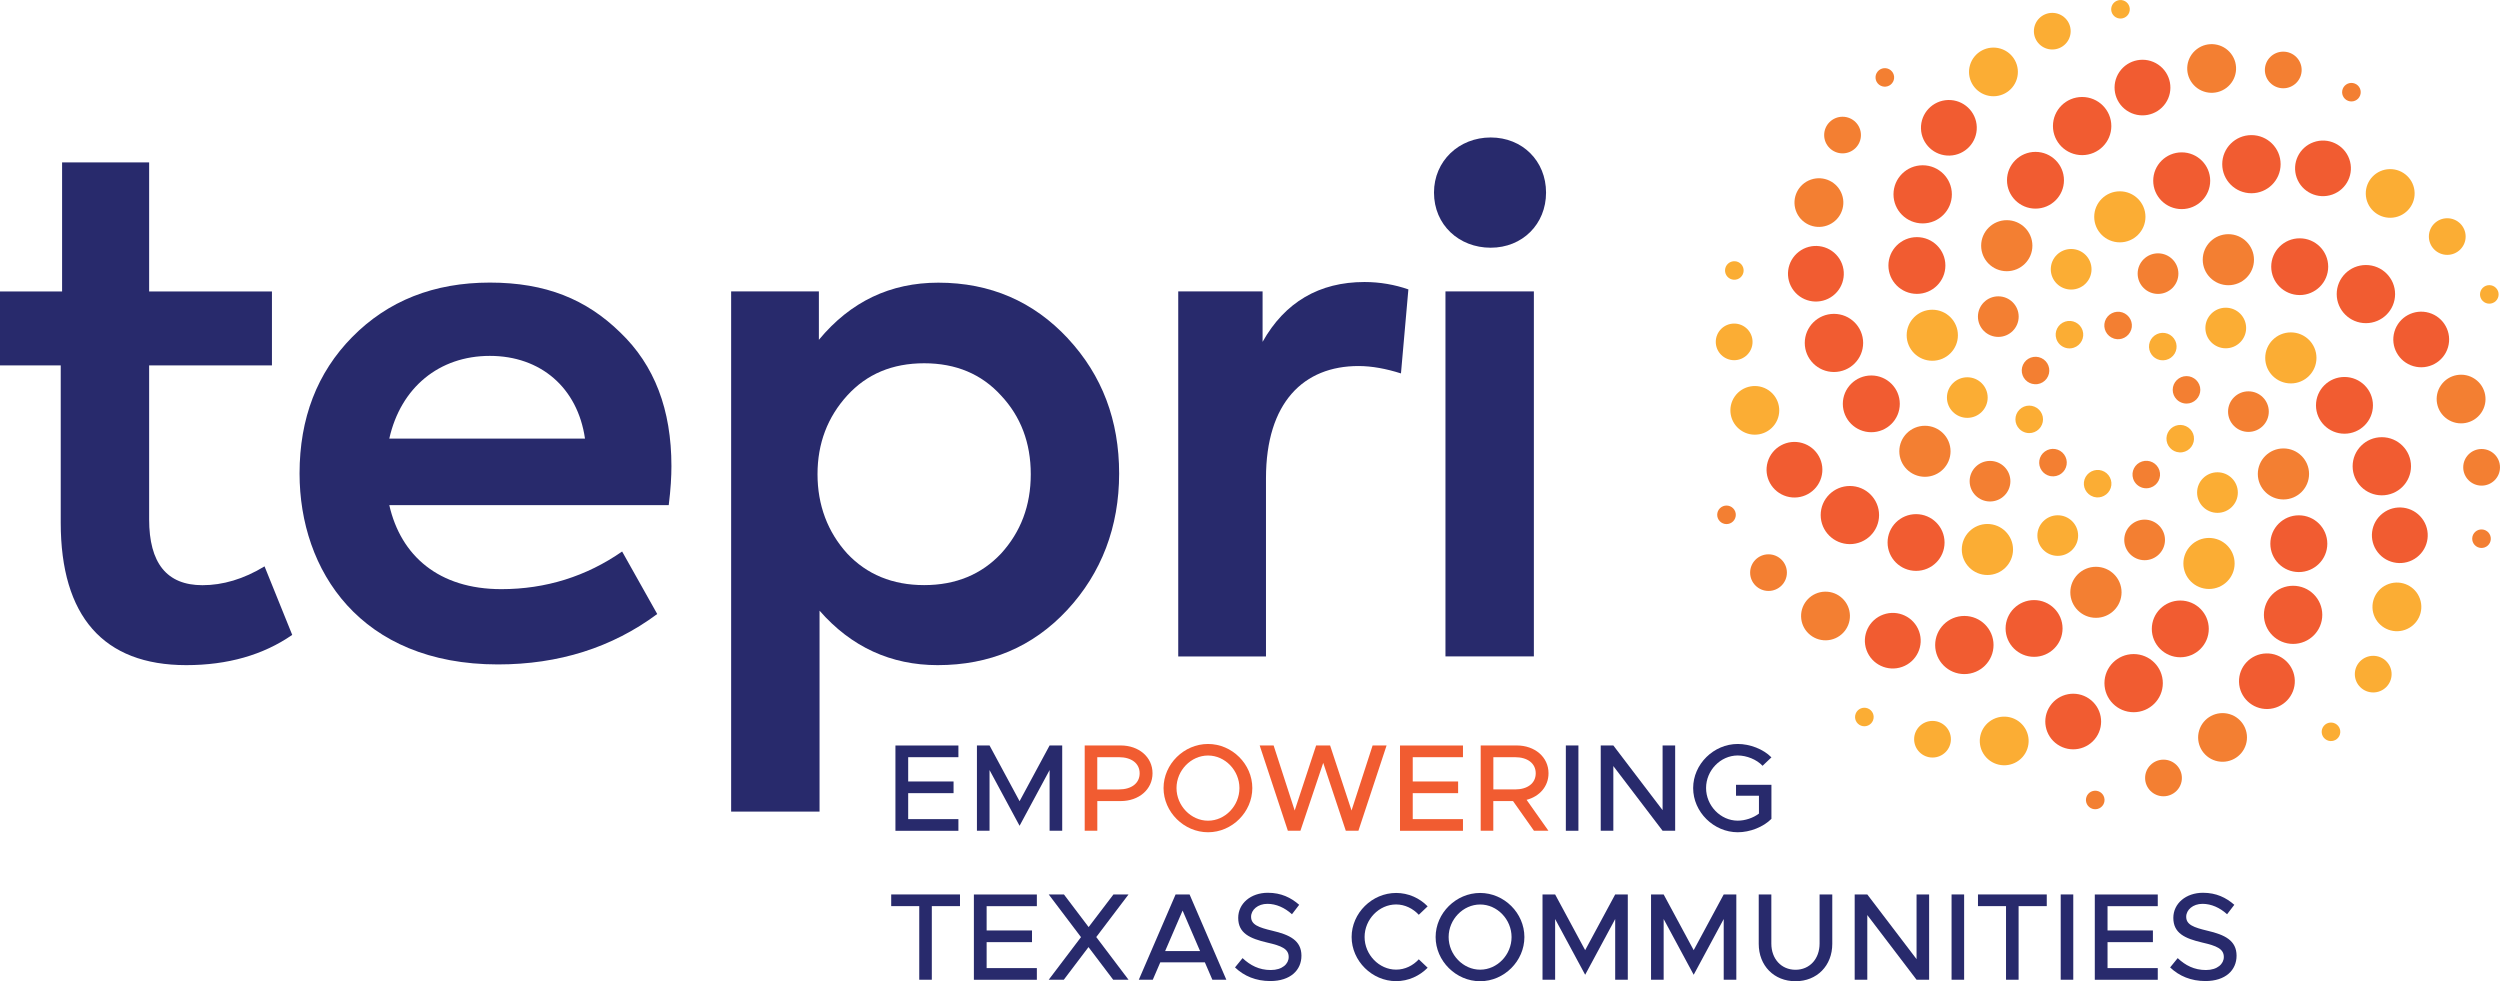 <svg width="293" height="115" viewBox="0 0 293 115" fill="none" xmlns="http://www.w3.org/2000/svg">
<path d="M259.887 60.107C261.206 60.107 262.275 59.042 262.275 57.729C262.275 56.416 261.206 55.351 259.887 55.351C258.569 55.351 257.5 56.416 257.5 57.729C257.5 59.042 258.569 60.107 259.887 60.107Z" fill="#FBAD34"/>
<path d="M258.895 69.028C260.554 69.028 261.898 67.689 261.898 66.037C261.898 64.385 260.554 63.046 258.895 63.046C257.237 63.046 255.892 64.385 255.892 66.037C255.892 67.689 257.237 69.028 258.895 69.028Z" fill="#FBAD34"/>
<path d="M255.531 77.032C257.375 77.032 258.869 75.543 258.869 73.707C258.869 71.87 257.375 70.382 255.531 70.382C253.687 70.382 252.192 71.87 252.192 73.707C252.192 75.543 253.687 77.032 255.531 77.032Z" fill="#F15C31"/>
<path d="M250.063 83.472C251.952 83.472 253.484 81.946 253.484 80.064C253.484 78.182 251.952 76.656 250.063 76.656C248.173 76.656 246.641 78.182 246.641 80.064C246.641 81.946 248.173 83.472 250.063 83.472Z" fill="#F15C31"/>
<path d="M245.682 86.401C246.701 84.915 246.317 82.888 244.825 81.873C243.333 80.858 241.298 81.24 240.279 82.726C239.26 84.212 239.643 86.24 241.135 87.254C242.627 88.269 244.663 87.887 245.682 86.401Z" fill="#F15C31"/>
<path d="M236.626 89.111C237.885 88.158 238.13 86.369 237.173 85.115C236.217 83.861 234.42 83.617 233.161 84.569C231.902 85.522 231.657 87.311 232.614 88.565C233.571 89.819 235.367 90.063 236.626 89.111Z" fill="#FBAD34"/>
<path d="M226.491 88.784C227.681 88.784 228.646 87.823 228.646 86.637C228.646 85.452 227.681 84.491 226.491 84.491C225.3 84.491 224.336 85.452 224.336 86.637C224.336 87.823 225.3 88.784 226.491 88.784Z" fill="#FBAD34"/>
<path d="M219.521 84.423C219.737 83.863 219.457 83.235 218.895 83.019C218.333 82.804 217.702 83.083 217.485 83.643C217.269 84.203 217.549 84.831 218.111 85.047C218.673 85.262 219.304 84.983 219.521 84.423Z" fill="#FBAD34"/>
<path d="M251.35 65.656C252.668 65.656 253.737 64.591 253.737 63.278C253.737 61.965 252.668 60.9 251.35 60.9C250.031 60.9 248.962 61.965 248.962 63.278C248.962 64.591 250.031 65.656 251.35 65.656Z" fill="#F37F32"/>
<path d="M245.644 72.41C247.302 72.41 248.647 71.071 248.647 69.419C248.647 67.767 247.302 66.428 245.644 66.428C243.986 66.428 242.641 67.767 242.641 69.419C242.641 71.071 243.986 72.41 245.644 72.41Z" fill="#F37F32"/>
<path d="M238.393 76.981C240.237 76.981 241.732 75.492 241.732 73.655C241.732 71.819 240.237 70.33 238.393 70.33C236.549 70.33 235.054 71.819 235.054 73.655C235.054 75.492 236.549 76.981 238.393 76.981Z" fill="#F15C31"/>
<path d="M230.222 79.004C232.112 79.004 233.643 77.478 233.643 75.596C233.643 73.714 232.112 72.188 230.222 72.188C228.332 72.188 226.801 73.714 226.801 75.596C226.801 77.478 228.332 79.004 230.222 79.004Z" fill="#F15C31"/>
<path d="M222.935 78.158C224.637 77.552 225.523 75.688 224.915 73.993C224.306 72.299 222.434 71.416 220.733 72.022C219.032 72.627 218.145 74.492 218.754 76.187C219.362 77.881 221.234 78.764 222.935 78.158Z" fill="#F15C31"/>
<path d="M214.011 75.045C215.592 75.011 216.846 73.707 216.812 72.133C216.778 70.558 215.469 69.309 213.888 69.343C212.307 69.377 211.053 70.681 211.087 72.255C211.121 73.83 212.43 75.079 214.011 75.045Z" fill="#F37F32"/>
<path d="M207.27 69.259C208.46 69.259 209.425 68.298 209.425 67.113C209.425 65.927 208.46 64.966 207.27 64.966C206.08 64.966 205.115 65.927 205.115 67.113C205.115 68.298 206.08 69.259 207.27 69.259Z" fill="#F37F32"/>
<path d="M202.94 61.248C203.445 60.922 203.589 60.249 203.262 59.746C202.934 59.243 202.259 59.099 201.754 59.425C201.248 59.752 201.104 60.424 201.432 60.927C201.759 61.431 202.434 61.574 202.94 61.248Z" fill="#F37F32"/>
<path d="M241.168 65.147C242.487 65.147 243.556 64.082 243.556 62.768C243.556 61.455 242.487 60.39 241.168 60.39C239.85 60.39 238.781 61.455 238.781 62.768C238.781 64.082 239.85 65.147 241.168 65.147Z" fill="#FBAD34"/>
<path d="M232.925 67.391C234.583 67.391 235.928 66.052 235.928 64.4C235.928 62.748 234.583 61.41 232.925 61.41C231.267 61.41 229.922 62.748 229.922 64.4C229.922 66.052 231.267 67.391 232.925 67.391Z" fill="#FBAD34"/>
<path d="M224.563 66.907C226.407 66.907 227.902 65.418 227.902 63.582C227.902 61.745 226.407 60.257 224.563 60.257C222.719 60.257 221.224 61.745 221.224 63.582C221.224 65.418 222.719 66.907 224.563 66.907Z" fill="#F15C31"/>
<path d="M216.805 63.772C218.695 63.772 220.227 62.247 220.227 60.365C220.227 58.483 218.695 56.957 216.805 56.957C214.916 56.957 213.384 58.483 213.384 60.365C213.384 62.247 214.916 63.772 216.805 63.772Z" fill="#F15C31"/>
<path d="M213.451 55.967C213.959 54.24 212.965 52.43 211.231 51.924C209.497 51.418 207.68 52.408 207.172 54.135C206.664 55.862 207.658 57.672 209.392 58.178C211.125 58.684 212.943 57.694 213.451 55.967Z" fill="#F15C31"/>
<path d="M208.017 49.72C208.919 48.426 208.597 46.649 207.298 45.751C205.999 44.853 204.215 45.174 203.313 46.467C202.411 47.761 202.733 49.538 204.032 50.436C205.331 51.334 207.115 51.014 208.017 49.72Z" fill="#FBAD34"/>
<path d="M203.244 42.215C204.434 42.215 205.399 41.254 205.399 40.068C205.399 38.883 204.434 37.922 203.244 37.922C202.054 37.922 201.089 38.883 201.089 40.068C201.089 41.254 202.054 42.215 203.244 42.215Z" fill="#FBAD34"/>
<path d="M204.353 31.758C204.385 31.159 203.924 30.647 203.322 30.616C202.721 30.584 202.207 31.043 202.175 31.642C202.143 32.241 202.605 32.753 203.206 32.785C203.808 32.817 204.321 32.357 204.353 31.758Z" fill="#FBAD34"/>
<path d="M233.23 58.774C234.549 58.774 235.618 57.709 235.618 56.396C235.618 55.083 234.549 54.018 233.23 54.018C231.911 54.018 230.842 55.083 230.842 56.396C230.842 57.709 231.911 58.774 233.23 58.774Z" fill="#F37F32"/>
<path d="M225.602 55.881C227.26 55.881 228.604 54.542 228.604 52.89C228.604 51.239 227.26 49.9 225.602 49.9C223.943 49.9 222.599 51.239 222.599 52.89C222.599 54.542 223.943 55.881 225.602 55.881Z" fill="#F37F32"/>
<path d="M219.317 50.656C221.161 50.656 222.656 49.168 222.656 47.331C222.656 45.495 221.161 44.006 219.317 44.006C217.473 44.006 215.979 45.495 215.979 47.331C215.979 49.168 217.473 50.656 219.317 50.656Z" fill="#F15C31"/>
<path d="M214.94 43.599C216.829 43.599 218.361 42.074 218.361 40.192C218.361 38.31 216.829 36.784 214.94 36.784C213.05 36.784 211.518 38.31 211.518 40.192C211.518 42.074 213.05 43.599 214.94 43.599Z" fill="#F15C31"/>
<path d="M214.822 34.663C216.252 33.563 216.517 31.517 215.413 30.092C214.308 28.668 212.254 28.405 210.824 29.504C209.394 30.604 209.129 32.65 210.234 34.075C211.338 35.499 213.392 35.762 214.822 34.663Z" fill="#F15C31"/>
<path d="M214.12 26.436C215.613 25.917 216.401 24.291 215.881 22.804C215.36 21.317 213.727 20.532 212.234 21.051C210.741 21.57 209.953 23.196 210.474 24.683C210.994 26.17 212.627 26.955 214.12 26.436Z" fill="#F37F32"/>
<path d="M215.948 17.975C217.138 17.975 218.103 17.014 218.103 15.829C218.103 14.643 217.138 13.682 215.948 13.682C214.757 13.682 213.792 14.643 213.792 15.829C213.792 17.014 214.757 17.975 215.948 17.975Z" fill="#F37F32"/>
<path d="M221.749 9.758C222.129 9.292 222.057 8.608 221.59 8.23C221.122 7.852 220.435 7.924 220.056 8.39C219.676 8.855 219.748 9.539 220.216 9.917C220.683 10.295 221.37 10.224 221.749 9.758Z" fill="#F37F32"/>
<path d="M230.568 48.973C231.887 48.973 232.956 47.908 232.956 46.595C232.956 45.282 231.887 44.217 230.568 44.217C229.25 44.217 228.181 45.282 228.181 46.595C228.181 47.908 229.25 48.973 230.568 48.973Z" fill="#FBAD34"/>
<path d="M226.465 42.282C228.123 42.282 229.467 40.943 229.467 39.291C229.467 37.639 228.123 36.3 226.465 36.3C224.806 36.3 223.462 37.639 223.462 39.291C223.462 40.943 224.806 42.282 226.465 42.282Z" fill="#FBAD34"/>
<path d="M224.661 34.442C226.505 34.442 228 32.953 228 31.117C228 29.28 226.505 27.791 224.661 27.791C222.817 27.791 221.322 29.28 221.322 31.117C221.322 32.953 222.817 34.442 224.661 34.442Z" fill="#F15C31"/>
<path d="M225.338 26.185C227.228 26.185 228.759 24.66 228.759 22.778C228.759 20.896 227.228 19.37 225.338 19.37C223.449 19.37 221.917 20.896 221.917 22.778C221.917 24.66 223.449 26.185 225.338 26.185Z" fill="#F15C31"/>
<path d="M228.504 18.235C230.31 18.183 231.731 16.682 231.678 14.883C231.626 13.084 230.119 11.669 228.313 11.721C226.507 11.774 225.086 13.274 225.138 15.073C225.191 16.872 226.698 18.288 228.504 18.235Z" fill="#F15C31"/>
<path d="M236.374 9.252C236.83 7.744 235.972 6.153 234.458 5.699C232.944 5.244 231.347 6.098 230.891 7.606C230.435 9.114 231.292 10.705 232.806 11.159C234.32 11.614 235.917 10.76 236.374 9.252Z" fill="#FBAD34"/>
<path d="M240.527 5.801C241.718 5.801 242.682 4.84 242.682 3.655C242.682 2.469 241.718 1.508 240.527 1.508C239.337 1.508 238.372 2.469 238.372 3.655C238.372 4.84 239.337 5.801 240.527 5.801Z" fill="#FBAD34"/>
<path d="M248.803 2.138C249.384 1.984 249.73 1.388 249.575 0.809C249.42 0.229 248.822 -0.115 248.24 0.04C247.658 0.194 247.312 0.79 247.468 1.369C247.623 1.949 248.221 2.293 248.803 2.138Z" fill="#FBAD34"/>
<path d="M234.202 39.486C235.52 39.486 236.589 38.422 236.589 37.108C236.589 35.795 235.52 34.73 234.202 34.73C232.883 34.73 231.814 35.795 231.814 37.108C231.814 38.422 232.883 39.486 234.202 39.486Z" fill="#F37F32"/>
<path d="M235.194 31.786C236.852 31.786 238.197 30.447 238.197 28.795C238.197 27.143 236.852 25.804 235.194 25.804C233.536 25.804 232.191 27.143 232.191 28.795C232.191 30.447 233.536 31.786 235.194 31.786Z" fill="#F37F32"/>
<path d="M238.558 24.451C240.402 24.451 241.897 22.962 241.897 21.125C241.897 19.289 240.402 17.8 238.558 17.8C236.714 17.8 235.22 19.289 235.22 21.125C235.22 22.962 236.714 24.451 238.558 24.451Z" fill="#F15C31"/>
<path d="M244.026 18.181C245.916 18.181 247.448 16.655 247.448 14.773C247.448 12.891 245.916 11.366 244.026 11.366C242.137 11.366 240.605 12.891 240.605 14.773C240.605 16.655 242.137 18.181 244.026 18.181Z" fill="#F15C31"/>
<path d="M253.801 12.101C254.82 10.615 254.436 8.587 252.944 7.572C251.452 6.557 249.416 6.939 248.397 8.425C247.379 9.912 247.762 11.939 249.254 12.954C250.746 13.969 252.782 13.587 253.801 12.101Z" fill="#F15C31"/>
<path d="M260.938 10.296C262.197 9.343 262.442 7.554 261.485 6.3C260.529 5.046 258.732 4.802 257.473 5.755C256.214 6.708 255.969 8.497 256.926 9.751C257.883 11.005 259.679 11.249 260.938 10.296Z" fill="#F37F32"/>
<path d="M267.598 10.346C268.789 10.346 269.754 9.385 269.754 8.2C269.754 7.014 268.789 6.053 267.598 6.053C266.408 6.053 265.443 7.014 265.443 8.2C265.443 9.385 266.408 10.346 267.598 10.346Z" fill="#F37F32"/>
<path d="M276.604 11.194C276.821 10.635 276.541 10.006 275.978 9.791C275.416 9.575 274.785 9.854 274.569 10.414C274.353 10.974 274.633 11.602 275.195 11.818C275.757 12.033 276.388 11.754 276.604 11.194Z" fill="#F37F32"/>
<path d="M242.739 33.937C244.058 33.937 245.127 32.873 245.127 31.559C245.127 30.246 244.058 29.181 242.739 29.181C241.421 29.181 240.352 30.246 240.352 31.559C240.352 32.873 241.421 33.937 242.739 33.937Z" fill="#FBAD34"/>
<path d="M248.445 28.404C250.103 28.404 251.448 27.065 251.448 25.413C251.448 23.761 250.103 22.422 248.445 22.422C246.787 22.422 245.442 23.761 245.442 25.413C245.442 27.065 246.787 28.404 248.445 28.404Z" fill="#FBAD34"/>
<path d="M255.696 24.507C257.54 24.507 259.035 23.018 259.035 21.182C259.035 19.345 257.54 17.857 255.696 17.857C253.852 17.857 252.357 19.345 252.357 21.182C252.357 23.018 253.852 24.507 255.696 24.507Z" fill="#F15C31"/>
<path d="M263.867 22.649C265.756 22.649 267.288 21.123 267.288 19.241C267.288 17.359 265.756 15.834 263.867 15.834C261.977 15.834 260.446 17.359 260.446 19.241C260.446 21.123 261.977 22.649 263.867 22.649Z" fill="#F15C31"/>
<path d="M273.356 22.8C275.057 22.195 275.943 20.33 275.335 18.635C274.727 16.941 272.855 16.058 271.153 16.664C269.452 17.27 268.566 19.134 269.174 20.829C269.782 22.523 271.654 23.406 273.356 22.8Z" fill="#F15C31"/>
<path d="M280.193 25.523C281.774 25.489 283.028 24.185 282.994 22.611C282.96 21.036 281.651 19.787 280.07 19.821C278.489 19.855 277.235 21.159 277.269 22.733C277.303 24.308 278.612 25.557 280.193 25.523Z" fill="#FBAD34"/>
<path d="M286.819 29.871C288.009 29.871 288.974 28.91 288.974 27.724C288.974 26.539 288.009 25.578 286.819 25.578C285.629 25.578 284.664 26.539 284.664 27.724C284.664 28.91 285.629 29.871 286.819 29.871Z" fill="#FBAD34"/>
<path d="M292.34 35.416C292.846 35.09 292.99 34.417 292.662 33.914C292.335 33.411 291.659 33.267 291.154 33.593C290.649 33.92 290.504 34.592 290.832 35.096C291.16 35.599 291.835 35.742 292.34 35.416Z" fill="#FBAD34"/>
<path d="M252.921 34.447C254.239 34.447 255.308 33.382 255.308 32.069C255.308 30.755 254.239 29.691 252.921 29.691C251.602 29.691 250.533 30.755 250.533 32.069C250.533 33.382 251.602 34.447 252.921 34.447Z" fill="#F37F32"/>
<path d="M261.164 33.428C262.822 33.428 264.167 32.089 264.167 30.437C264.167 28.785 262.822 27.446 261.164 27.446C259.505 27.446 258.161 28.785 258.161 30.437C258.161 32.089 259.505 33.428 261.164 33.428Z" fill="#F37F32"/>
<path d="M269.526 34.581C271.37 34.581 272.865 33.092 272.865 31.256C272.865 29.419 271.37 27.93 269.526 27.93C267.682 27.93 266.187 29.419 266.187 31.256C266.187 33.092 267.682 34.581 269.526 34.581Z" fill="#F15C31"/>
<path d="M277.284 37.875C279.173 37.875 280.705 36.35 280.705 34.468C280.705 32.586 279.173 31.06 277.284 31.06C275.394 31.06 273.862 32.586 273.862 34.468C273.862 36.35 275.394 37.875 277.284 37.875Z" fill="#F15C31"/>
<path d="M286.906 40.702C287.414 38.975 286.42 37.165 284.686 36.659C282.952 36.153 281.135 37.143 280.627 38.87C280.119 40.597 281.113 42.407 282.846 42.913C284.58 43.419 286.398 42.429 286.906 40.702Z" fill="#F15C31"/>
<path d="M290.791 48.394C291.693 47.1 291.371 45.323 290.072 44.425C288.773 43.527 286.989 43.848 286.088 45.141C285.186 46.435 285.508 48.212 286.807 49.11C288.106 50.008 289.89 49.688 290.791 48.394Z" fill="#F37F32"/>
<path d="M290.845 56.916C292.035 56.916 293 55.955 293 54.769C293 53.584 292.035 52.623 290.845 52.623C289.655 52.623 288.69 53.584 288.69 54.769C288.69 55.955 289.655 56.916 290.845 56.916Z" fill="#F37F32"/>
<path d="M291.922 63.194C291.954 62.595 291.493 62.083 290.891 62.051C290.29 62.019 289.776 62.479 289.744 63.078C289.712 63.677 290.174 64.188 290.775 64.22C291.377 64.252 291.89 63.793 291.922 63.194Z" fill="#F37F32"/>
<path d="M260.859 40.82C262.178 40.82 263.247 39.755 263.247 38.441C263.247 37.128 262.178 36.063 260.859 36.063C259.54 36.063 258.471 37.128 258.471 38.441C258.471 39.755 259.54 40.82 260.859 40.82Z" fill="#FBAD34"/>
<path d="M268.487 44.938C270.146 44.938 271.49 43.599 271.49 41.947C271.49 40.295 270.146 38.956 268.487 38.956C266.829 38.956 265.484 40.295 265.484 41.947C265.484 43.599 266.829 44.938 268.487 44.938Z" fill="#FBAD34"/>
<path d="M274.772 50.831C276.616 50.831 278.11 49.343 278.11 47.506C278.11 45.67 276.616 44.181 274.772 44.181C272.928 44.181 271.433 45.67 271.433 47.506C271.433 49.343 272.928 50.831 274.772 50.831Z" fill="#F15C31"/>
<path d="M279.149 58.053C281.039 58.053 282.571 56.528 282.571 54.646C282.571 52.764 281.039 51.238 279.149 51.238C277.26 51.238 275.728 52.764 275.728 54.646C275.728 56.528 277.26 58.053 279.149 58.053Z" fill="#F15C31"/>
<path d="M283.258 65.312C284.689 64.213 284.953 62.166 283.849 60.742C282.744 59.318 280.69 59.054 279.26 60.154C277.83 61.254 277.565 63.3 278.67 64.724C279.774 66.149 281.828 66.412 283.258 65.312Z" fill="#F15C31"/>
<path d="M281.86 73.82C283.353 73.301 284.141 71.675 283.62 70.188C283.099 68.701 281.467 67.916 279.974 68.434C278.481 68.953 277.693 70.579 278.213 72.066C278.734 73.553 280.367 74.338 281.86 73.82Z" fill="#FBAD34"/>
<path d="M278.141 81.155C279.332 81.155 280.297 80.194 280.297 79.009C280.297 77.823 279.332 76.862 278.141 76.862C276.951 76.862 275.986 77.823 275.986 79.009C275.986 80.194 276.951 81.155 278.141 81.155Z" fill="#FBAD34"/>
<path d="M274.039 86.452C274.418 85.987 274.347 85.303 273.879 84.925C273.412 84.547 272.725 84.618 272.345 85.084C271.966 85.55 272.037 86.234 272.505 86.612C272.973 86.99 273.66 86.918 274.039 86.452Z" fill="#FBAD34"/>
<path d="M257.122 51.161C257.055 50.734 256.823 50.363 256.476 50.111C255.753 49.586 254.74 49.75 254.218 50.466C253.965 50.816 253.861 51.238 253.928 51.665C253.996 52.093 254.228 52.463 254.574 52.715C254.74 52.834 254.921 52.921 255.107 52.968C255.324 53.024 255.551 53.04 255.774 53.004C256.202 52.937 256.575 52.705 256.828 52.36C257.081 52.01 257.184 51.588 257.117 51.161H257.122Z" fill="#FBAD34"/>
<path d="M252.28 54.182C251.897 53.987 251.458 53.951 251.045 54.085C250.197 54.357 249.732 55.269 250.006 56.113C250.182 56.653 250.616 57.034 251.127 57.173C251.417 57.25 251.732 57.25 252.042 57.147C252.89 56.875 253.355 55.964 253.081 55.119C252.947 54.713 252.662 54.378 252.28 54.182Z" fill="#F37F32"/>
<path d="M246.347 55.155C245.939 55.022 245.499 55.057 245.112 55.253C244.729 55.449 244.44 55.783 244.305 56.19C244.031 57.034 244.497 57.945 245.344 58.218C245.37 58.228 245.401 58.233 245.427 58.244C245.815 58.347 246.218 58.306 246.574 58.12C246.957 57.925 247.246 57.59 247.38 57.183C247.515 56.777 247.479 56.339 247.282 55.953C247.086 55.572 246.75 55.284 246.342 55.155H246.347Z" fill="#FBAD34"/>
<path d="M241.918 53.271C241.396 52.551 240.383 52.391 239.659 52.916C238.936 53.436 238.775 54.445 239.303 55.166C239.525 55.469 239.835 55.68 240.191 55.773C240.248 55.788 240.3 55.799 240.357 55.809C240.786 55.876 241.21 55.773 241.561 55.521C241.912 55.269 242.14 54.893 242.207 54.471C242.274 54.049 242.171 53.621 241.918 53.271Z" fill="#F37F32"/>
<path d="M238.967 48.011C238.662 47.707 238.253 47.542 237.824 47.537C237.39 47.537 236.987 47.707 236.682 48.011C236.377 48.314 236.207 48.721 236.207 49.148C236.207 49.581 236.377 49.982 236.682 50.286C236.884 50.486 237.132 50.631 237.406 50.703C237.54 50.739 237.68 50.759 237.824 50.759C238.259 50.759 238.662 50.59 238.967 50.286C239.272 49.982 239.442 49.575 239.442 49.148C239.442 48.716 239.272 48.314 238.967 48.011Z" fill="#FBAD34"/>
<path d="M237.613 44.727C237.778 44.845 237.959 44.932 238.145 44.979C238.362 45.035 238.589 45.051 238.817 45.015C239.246 44.948 239.618 44.716 239.871 44.371C240.393 43.651 240.233 42.642 239.514 42.122C239.163 41.87 238.739 41.767 238.31 41.834C237.881 41.901 237.509 42.132 237.256 42.477C236.734 43.198 236.894 44.207 237.613 44.727Z" fill="#F37F32"/>
<path d="M244.078 38.724C243.804 37.88 242.889 37.417 242.042 37.69C241.194 37.963 240.729 38.874 241.003 39.718C241.179 40.258 241.613 40.639 242.124 40.778C242.414 40.856 242.729 40.856 243.039 40.753C243.887 40.48 244.352 39.569 244.078 38.724Z" fill="#FBAD34"/>
<path d="M249.778 38.647C249.913 38.241 249.877 37.803 249.68 37.417C249.484 37.036 249.148 36.748 248.74 36.614C247.897 36.341 246.977 36.804 246.703 37.649C246.429 38.493 246.895 39.404 247.742 39.677C247.768 39.687 247.799 39.692 247.825 39.703C248.212 39.806 248.616 39.764 248.972 39.579C249.355 39.383 249.644 39.049 249.773 38.642L249.778 38.647Z" fill="#F37F32"/>
<path d="M254.43 41.921C255.153 41.401 255.314 40.392 254.786 39.672C254.533 39.322 254.161 39.095 253.732 39.028C253.303 38.961 252.879 39.064 252.528 39.316C252.177 39.569 251.949 39.944 251.882 40.367C251.815 40.794 251.918 41.216 252.171 41.566C252.394 41.87 252.704 42.081 253.06 42.173C253.117 42.189 253.169 42.199 253.226 42.209C253.655 42.276 254.078 42.173 254.43 41.921Z" fill="#FBAD34"/>
<path d="M255.117 46.827C255.319 47.027 255.567 47.172 255.841 47.244C255.975 47.28 256.115 47.3 256.259 47.3C256.693 47.3 257.097 47.13 257.402 46.827C257.706 46.523 257.877 46.116 257.877 45.689C257.877 44.804 257.153 44.083 256.259 44.078C255.37 44.078 254.642 44.799 254.642 45.689C254.642 46.121 254.812 46.523 255.117 46.827Z" fill="#F37F32"/>
<path d="M263.516 50.62C264.834 50.62 265.903 49.556 265.903 48.242C265.903 46.929 264.834 45.864 263.516 45.864C262.197 45.864 261.128 46.929 261.128 48.242C261.128 49.556 262.197 50.62 263.516 50.62Z" fill="#F37F32"/>
<path d="M267.619 58.537C269.277 58.537 270.622 57.198 270.622 55.547C270.622 53.895 269.277 52.556 267.619 52.556C265.961 52.556 264.616 53.895 264.616 55.547C264.616 57.198 265.961 58.537 267.619 58.537Z" fill="#F37F32"/>
<path d="M269.423 67.046C271.267 67.046 272.761 65.557 272.761 63.721C272.761 61.884 271.267 60.395 269.423 60.395C267.579 60.395 266.084 61.884 266.084 63.721C266.084 65.557 267.579 67.046 269.423 67.046Z" fill="#F15C31"/>
<path d="M268.751 75.467C270.64 75.467 272.172 73.942 272.172 72.06C272.172 70.178 270.64 68.652 268.751 68.652C266.861 68.652 265.329 70.178 265.329 72.06C265.329 73.942 266.861 75.467 268.751 75.467Z" fill="#F15C31"/>
<path d="M265.778 83.096C267.584 83.043 269.005 81.543 268.952 79.744C268.9 77.945 267.393 76.529 265.587 76.582C263.781 76.634 262.359 78.135 262.412 79.934C262.465 81.733 263.972 83.148 265.778 83.096Z" fill="#F15C31"/>
<path d="M263.225 87.25C263.681 85.742 262.824 84.151 261.31 83.697C259.796 83.243 258.199 84.097 257.742 85.605C257.286 87.113 258.144 88.704 259.658 89.158C261.172 89.612 262.769 88.758 263.225 87.25Z" fill="#F37F32"/>
<path d="M253.561 93.324C254.752 93.324 255.717 92.363 255.717 91.177C255.717 89.992 254.752 89.031 253.561 89.031C252.371 89.031 251.406 89.992 251.406 91.177C251.406 92.363 252.371 93.324 253.561 93.324Z" fill="#F37F32"/>
<path d="M245.844 94.806C246.426 94.651 246.771 94.056 246.616 93.476C246.461 92.897 245.863 92.552 245.281 92.707C244.699 92.862 244.353 93.457 244.509 94.037C244.664 94.616 245.262 94.961 245.844 94.806Z" fill="#F37F32"/>
<path d="M34.25 74.407C30.849 76.77 26.657 77.954 21.83 77.954C12.104 77.954 7.117 72.204 7.117 61.255V42.822H0V34.159H7.277V19.035H17.479V34.159H31.872V42.822H17.479V60.864C17.479 65.986 19.536 68.585 23.727 68.585C26.099 68.585 28.554 67.875 31.004 66.377L34.25 74.412V74.407Z" fill="#282A6C"/>
<path d="M78.37 59.201H45.625C46.968 65.111 51.398 69.048 58.757 69.048C63.977 69.048 68.721 67.55 72.913 64.637L77.027 71.962C71.729 75.9 65.481 77.871 58.359 77.871C42.224 77.871 35.108 66.84 35.108 55.495C35.108 49.035 37.164 43.676 41.278 39.502C45.47 35.25 50.85 33.119 57.413 33.119C63.977 33.119 68.727 35.09 72.68 38.951C76.717 42.812 78.691 48.011 78.691 54.63C78.691 55.814 78.613 57.307 78.376 59.201H78.37ZM45.625 51.403H68.561C67.693 45.416 63.341 41.71 57.408 41.71C51.475 41.71 46.968 45.411 45.625 51.403Z" fill="#282A6C"/>
<path d="M125.153 39.666C129.184 44.001 131.163 49.277 131.163 55.5C131.163 61.724 129.106 67.159 125.075 71.493C121.039 75.828 115.979 77.954 109.891 77.954C104.434 77.954 99.767 75.828 96.051 71.571V95.12H85.689V34.154H95.973V39.826C99.689 35.337 104.356 33.129 109.974 33.129C116.062 33.129 121.127 35.337 125.158 39.666H125.153ZM99.291 64.874C101.586 67.314 104.589 68.575 108.31 68.575C112.031 68.575 115.034 67.314 117.328 64.874C119.623 62.352 120.806 59.278 120.806 55.577C120.806 51.876 119.618 48.803 117.328 46.358C115.034 43.836 112.031 42.575 108.31 42.575C104.589 42.575 101.586 43.836 99.291 46.358C96.996 48.88 95.813 51.954 95.813 55.577C95.813 59.201 97.002 62.352 99.291 64.874Z" fill="#282A6C"/>
<path d="M138.089 76.929V34.154H147.975V40.063C150.585 35.415 154.622 33.052 159.919 33.052C161.738 33.052 163.48 33.366 165.062 33.917L164.193 43.764C162.452 43.213 160.793 42.899 159.211 42.899C152.803 42.899 148.373 47.151 148.373 56.056V76.934H138.089V76.929Z" fill="#282A6C"/>
<path d="M168.064 22.572C168.064 18.871 170.989 16.112 174.71 16.112C178.432 16.112 181.197 18.871 181.197 22.572C181.197 26.273 178.426 29.032 174.71 29.032C170.995 29.032 168.064 26.355 168.064 22.572ZM179.77 76.929H169.408V34.154H179.77V76.929Z" fill="#282A6C"/>
<path d="M106.439 88.737V91.589H111.757V92.958H106.439V96.001H112.325V97.37H104.945V87.373H112.325V88.743H106.439V88.737Z" fill="#282A6C"/>
<path d="M114.496 87.368H115.974L119.494 93.9L123.013 87.368H124.491V97.365H123.013V90.251L119.494 96.783L115.974 90.251V97.365H114.496V87.368Z" fill="#282A6C"/>
<path d="M127.127 87.368H131.349C133.468 87.368 135.076 88.722 135.076 90.627C135.076 92.531 133.468 93.885 131.349 93.885H128.605V97.365H127.127V87.368ZM131.143 92.521C132.59 92.521 133.567 91.811 133.567 90.632C133.567 89.453 132.59 88.743 131.143 88.743H128.6V92.526H131.143V92.521Z" fill="#F15C31"/>
<path d="M136.368 92.361C136.368 89.551 138.766 87.193 141.583 87.193C144.399 87.193 146.771 89.551 146.771 92.361C146.771 95.172 144.404 97.54 141.583 97.54C138.761 97.54 136.368 95.167 136.368 92.361ZM145.262 92.361C145.262 90.297 143.583 88.547 141.583 88.547C139.582 88.547 137.887 90.292 137.887 92.361C137.887 94.431 139.582 96.186 141.583 96.186C143.583 96.186 145.262 94.441 145.262 92.361Z" fill="#F15C31"/>
<path d="M147.629 87.368H149.268L151.738 94.992L154.25 87.368H155.888L158.4 94.992L160.87 87.368H162.508L159.206 97.365H157.728L155.082 89.407L152.41 97.365H150.937L147.634 87.368H147.629Z" fill="#F15C31"/>
<path d="M165.573 88.737V91.589H170.891V92.958H165.573V96.001H171.46V97.37H164.08V87.373H171.46V88.743H165.573V88.737Z" fill="#F15C31"/>
<path d="M178.917 93.741L181.476 97.365H179.781L177.326 93.885H175.015V97.365H173.537V87.368H177.76C179.879 87.368 181.486 88.722 181.486 90.627C181.486 92.171 180.432 93.35 178.912 93.741H178.917ZM175.021 92.521H177.563C179.01 92.521 179.987 91.811 179.987 90.632C179.987 89.453 179.01 88.743 177.563 88.743H175.021V92.526V92.521Z" fill="#F15C31"/>
<path d="M183.517 87.368H184.99V97.365H183.517V87.368Z" fill="#282A6C"/>
<path d="M187.605 87.368H189.083L194.856 94.951V87.368H196.329V97.365H194.856L189.083 89.782V97.365H187.605V87.368Z" fill="#282A6C"/>
<path d="M203.461 91.98H207.611V95.97C206.66 96.932 205.084 97.54 203.668 97.54C200.846 97.54 198.438 95.167 198.438 92.361C198.438 89.556 200.846 87.193 203.668 87.193C205.084 87.193 206.66 87.79 207.611 88.763L206.572 89.752C205.885 89.01 204.702 88.542 203.663 88.542C201.647 88.542 199.952 90.287 199.952 92.356C199.952 94.425 201.647 96.181 203.663 96.181C204.51 96.181 205.461 95.877 206.149 95.352V93.257H203.461V91.975V91.98Z" fill="#282A6C"/>
<path d="M107.736 106.198H104.449V104.829H112.511V106.198H109.209V114.825H107.736V106.198Z" fill="#282A6C"/>
<path d="M115.633 106.198V109.05H120.951V110.419H115.633V113.461H121.52V114.83H114.139V104.834H121.52V106.203H115.633V106.198Z" fill="#282A6C"/>
<path d="M128.481 109.822L132.264 114.825H130.466L127.572 111L124.677 114.825H122.91L126.693 109.832L122.91 104.829H124.693L127.587 108.653L130.497 104.829H132.264L128.481 109.822Z" fill="#282A6C"/>
<path d="M141.216 112.787H135.985L135.107 114.825H133.469L137.779 104.829H139.417L143.727 114.825H142.089L141.21 112.787H141.216ZM140.647 111.464L138.601 106.718L136.554 111.464H140.647Z" fill="#282A6C"/>
<path d="M144.74 113.384L145.629 112.292C146.523 113.137 147.572 113.687 148.932 113.687C150.291 113.687 151.035 112.962 151.035 112.159C151.035 111.211 150.203 110.851 148.523 110.47C146.477 109.991 145.118 109.379 145.118 107.572C145.118 105.899 146.58 104.633 148.596 104.633C150.146 104.633 151.299 105.199 152.265 106.043L151.418 107.15C150.57 106.378 149.562 105.93 148.539 105.93C147.412 105.93 146.627 106.64 146.627 107.443C146.627 108.375 147.49 108.694 149.138 109.086C151.138 109.554 152.529 110.218 152.529 112.009C152.529 113.698 151.242 114.979 148.875 114.979C147.195 114.979 145.805 114.398 144.74 113.379V113.384Z" fill="#282A6C"/>
<path d="M158.41 109.822C158.41 107.011 160.808 104.654 163.625 104.654C165.056 104.654 166.374 105.251 167.32 106.224L166.281 107.212C165.609 106.486 164.658 106.002 163.625 106.002C161.625 106.002 159.93 107.747 159.93 109.816C159.93 111.886 161.625 113.641 163.625 113.641C164.664 113.641 165.615 113.162 166.281 112.431L167.32 113.42C166.369 114.382 165.056 114.99 163.625 114.99C160.803 114.99 158.41 112.617 158.41 109.811V109.822Z" fill="#282A6C"/>
<path d="M168.255 109.822C168.255 107.011 170.654 104.654 173.47 104.654C176.287 104.654 178.659 107.011 178.659 109.822C178.659 112.632 176.292 115 173.47 115C170.648 115 168.255 112.627 168.255 109.822ZM177.155 109.822C177.155 107.757 175.475 106.007 173.475 106.007C171.475 106.007 169.78 107.752 169.78 109.822C169.78 111.891 171.475 113.646 173.475 113.646C175.475 113.646 177.155 111.901 177.155 109.822Z" fill="#282A6C"/>
<path d="M180.783 104.829H182.261L185.781 111.361L189.3 104.829H190.778V114.825H189.3V107.711L185.781 114.243L182.261 107.711V114.825H180.783V104.829Z" fill="#282A6C"/>
<path d="M193.502 104.829H194.98L198.5 111.361L202.019 104.829H203.497V114.825H202.019V107.711L198.5 114.243L194.98 107.711V114.825H193.502V104.829Z" fill="#282A6C"/>
<path d="M206.123 110.619V104.829H207.601V110.589C207.601 112.38 208.769 113.657 210.433 113.657C212.097 113.657 213.255 112.375 213.255 110.589V104.829H214.743V110.619C214.743 113.183 212.945 115 210.433 115C207.921 115 206.123 113.183 206.123 110.619Z" fill="#282A6C"/>
<path d="M217.369 104.829H218.847L224.62 112.411V104.829H226.093V114.825H224.62L218.847 107.243V114.825H217.369V104.829Z" fill="#282A6C"/>
<path d="M228.723 104.829H230.196V114.825H228.723V104.829Z" fill="#282A6C"/>
<path d="M235.106 106.198H231.819V104.829H239.881V106.198H236.579V114.825H235.106V106.198Z" fill="#282A6C"/>
<path d="M241.515 104.829H242.987V114.825H241.515V104.829Z" fill="#282A6C"/>
<path d="M247.003 106.198V109.05H252.321V110.419H247.003V113.461H252.89V114.83H245.51V104.834H252.89V106.203H247.003V106.198Z" fill="#282A6C"/>
<path d="M254.337 113.384L255.226 112.292C256.115 113.137 257.169 113.687 258.528 113.687C259.887 113.687 260.632 112.962 260.632 112.159C260.632 111.211 259.8 110.851 258.12 110.47C256.073 109.991 254.714 109.379 254.714 107.572C254.714 105.899 256.177 104.633 258.192 104.633C259.743 104.633 260.895 105.199 261.862 106.043L261.014 107.15C260.167 106.378 259.159 105.93 258.135 105.93C257.009 105.93 256.223 106.64 256.223 107.443C256.223 108.375 257.086 108.694 258.735 109.086C260.735 109.554 262.125 110.218 262.125 112.009C262.125 113.698 260.838 114.979 258.471 114.979C256.792 114.979 255.401 114.398 254.337 113.379V113.384Z" fill="#282A6C"/>
</svg>
